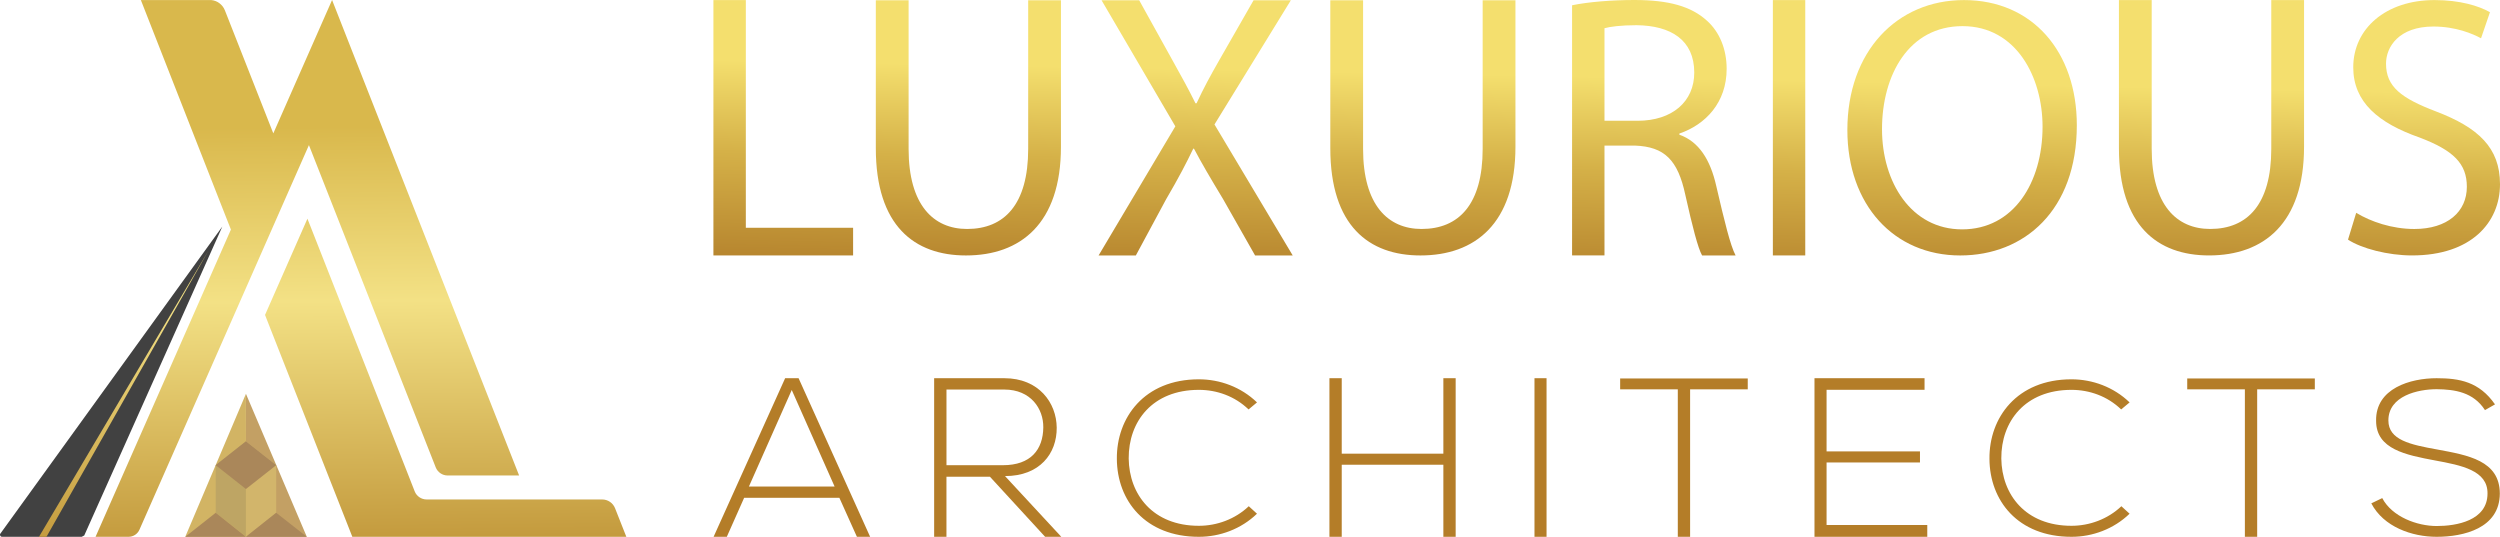 <?xml version="1.0" encoding="utf-8"?>
<!-- Generator: Adobe Illustrator 26.0.1, SVG Export Plug-In . SVG Version: 6.00 Build 0)  -->
<svg version="1.1" id="Layer_1" xmlns="http://www.w3.org/2000/svg" xmlns:xlink="http://www.w3.org/1999/xlink" x="0px" y="0px"
	 viewBox="0 0 1389.9 298.44" style="enable-background:new 0 0 1389.9 298.44;" xml:space="preserve">
<style type="text/css">
	.st0{fill:url(#SVGID_1_);}
	.st1{fill:url(#SVGID_00000097474570879055293940000000876429508115366786_);}
	.st2{fill:url(#SVGID_00000183218478934977097860000013227229503040086183_);}
	.st3{fill:url(#SVGID_00000028292676569771121470000007332994334012933521_);}
	.st4{fill:url(#SVGID_00000159460664920297287510000006738635864012191662_);}
	.st5{fill:url(#SVGID_00000051374812476452514200000001514444596317671552_);}
	.st6{fill:url(#SVGID_00000093868279674230846100000000967607522972374156_);}
	.st7{fill:url(#SVGID_00000136410950534303559690000000883396403045266576_);}
	.st8{fill:url(#SVGID_00000114771281585906195270000003872892236324145826_);}
	.st9{fill:#B47D28;}
	.st10{fill:#414141;}
	.st11{fill:url(#SVGID_00000148653728902217373520000015571217144119078808_);}
	.st12{fill:url(#XMLID_00000039133075201302168090000014613826537080603804_);}
	.st13{fill:url(#XMLID_00000182489110980084882050000009314705502182652547_);}
	.st14{fill:#301437;}
	.st15{fill:#C3A064;}
	.st16{fill:#D2B464;}
	.st17{fill:#BEA564;}
	.st18{fill:#D2B56B;}
	.st19{fill:#AA875A;}
</style>
<g>
	<g>
		<g>
			<linearGradient id="SVGID_1_" gradientUnits="userSpaceOnUse" x1="434.041" y1="146.342" x2="436.159" y2="34.107">
				<stop  offset="0" style="stop-color:#B5832D"/>
				<stop  offset="0.549" style="stop-color:#D5B148"/>
				<stop  offset="1" style="stop-color:#F4DF6E"/>
			</linearGradient>
			<polygon class="st0" points="396.63,0.04 414.65,0.04 414.65,126.63 474.29,126.63 474.29,142.01 396.63,142.01 			"/>
			
				<linearGradient id="SVGID_00000016759754601583884350000011925555596193669764_" gradientUnits="userSpaceOnUse" x1="536.372" y1="148.273" x2="538.49" y2="36.038">
				<stop  offset="0" style="stop-color:#B5832D"/>
				<stop  offset="0.549" style="stop-color:#D5B148"/>
				<stop  offset="1" style="stop-color:#F4DF6E"/>
			</linearGradient>
			<path style="fill:url(#SVGID_00000016759754601583884350000011925555596193669764_);" d="M571.63,0.15v82.63
				c0,30.86-13.25,44.52-33.97,44.52c-18.64,0-32.51-13.25-32.51-44.52V0.15h-18.23v82.22c0,43.29,21.54,59.65,50.12,59.65
				c30.24,0,52.81-17.61,52.81-60.48V0.15H571.63z"/>
			
				<linearGradient id="SVGID_00000182515479816560456910000004882730055584162736_" gradientUnits="userSpaceOnUse" x1="664.053" y1="150.682" x2="666.171" y2="38.447">
				<stop  offset="0" style="stop-color:#B5832D"/>
				<stop  offset="0.549" style="stop-color:#D5B148"/>
				<stop  offset="1" style="stop-color:#F4DF6E"/>
			</linearGradient>
			<path style="fill:url(#SVGID_00000182515479816560456910000004882730055584162736_);" d="M696.93,0.16l-19.05,33.26
				c-5.18,9.05-8.7,15.57-12.63,23.99h-0.62c-3.73-7.58-7.66-14.73-12.84-23.99L633.35,0.16h-20.92l41.01,70.08l-42.66,71.77h20.71
				l16.78-31.15c7.25-12.41,11.18-19.99,15.12-28.2h0.41c4.35,8.21,8.91,16,16.16,27.99l17.81,31.36h20.92l-43.49-72.82l42.45-69.03
				H696.93z"/>
			
				<linearGradient id="SVGID_00000142172136310750815660000002632558479878422719_" gradientUnits="userSpaceOnUse" x1="788.954" y1="153.038" x2="791.072" y2="40.803">
				<stop  offset="0" style="stop-color:#B5832D"/>
				<stop  offset="0.549" style="stop-color:#D5B148"/>
				<stop  offset="1" style="stop-color:#F4DF6E"/>
			</linearGradient>
			<path style="fill:url(#SVGID_00000142172136310750815660000002632558479878422719_);" d="M824.3,0.15v82.63
				c0,30.86-13.25,44.52-33.97,44.52c-18.64,0-32.51-13.25-32.51-44.52V0.15H739.6v82.22c0,43.29,21.54,59.65,50.12,59.65
				c30.24,0,52.81-17.61,52.81-60.48V0.15H824.3z"/>
			
				<linearGradient id="SVGID_00000032609383289955624220000003343151815585886363_" gradientUnits="userSpaceOnUse" x1="917.898" y1="155.471" x2="920.016" y2="43.236">
				<stop  offset="0" style="stop-color:#B5832D"/>
				<stop  offset="0.549" style="stop-color:#D5B148"/>
				<stop  offset="1" style="stop-color:#F4DF6E"/>
			</linearGradient>
			<path style="fill:url(#SVGID_00000032609383289955624220000003343151815585886363_);" d="M892.03,15.69
				c2.9-0.84,9.11-1.68,17.81-1.68c19.05,0.21,32.1,8.16,32.1,26.36c0,16.1-12.22,26.77-31.48,26.77h-18.43V15.69z M874.01,2.93
				v139.08h18.02V80.94h16.98c16.36,0.63,23.81,7.95,27.96,27.4c3.93,17.57,7.04,29.7,9.32,33.67h18.63
				c-2.89-5.44-6.21-19.03-10.77-38.69c-3.31-14.64-9.73-24.67-20.5-28.44v-0.63c14.7-5.02,26.3-17.36,26.3-35.98
				c0-10.88-3.93-20.5-10.97-26.77C940.28,3.56,927.85,0,908.59,0C896.17,0,883.12,1.05,874.01,2.93"/>
			
				<linearGradient id="SVGID_00000064343977253174539680000010918194197317895100_" gradientUnits="userSpaceOnUse" x1="993.025" y1="156.889" x2="995.143" y2="44.654">
				<stop  offset="0" style="stop-color:#B5832D"/>
				<stop  offset="0.549" style="stop-color:#D5B148"/>
				<stop  offset="1" style="stop-color:#F4DF6E"/>
			</linearGradient>
			
				<rect x="985.64" y="0.04" style="fill:url(#SVGID_00000064343977253174539680000010918194197317895100_);" width="18.01" height="141.97"/>
			
				<linearGradient id="SVGID_00000081638131281777490070000015865061702958055555_" gradientUnits="userSpaceOnUse" x1="1089.192" y1="158.703" x2="1091.31" y2="46.468">
				<stop  offset="0" style="stop-color:#B5832D"/>
				<stop  offset="0.549" style="stop-color:#D5B148"/>
				<stop  offset="1" style="stop-color:#F4DF6E"/>
			</linearGradient>
			<path style="fill:url(#SVGID_00000081638131281777490070000015865061702958055555_);" d="M1046.32,71.84
				c0-30.19,14.91-57.31,44.74-57.31c30.03,0,44.52,28.55,44.52,55.88c0,31.21-16.15,57.11-44.73,57.11
				C1062.47,127.52,1046.32,101.21,1046.32,71.84 M1027.06,72.25c0,41.61,25.89,69.77,62.75,69.77c35.62,0,64.82-25.09,64.82-72.42
				c0-40.79-24.65-69.56-62.75-69.56C1054.6,0.04,1027.06,28.6,1027.06,72.25"/>
			
				<linearGradient id="SVGID_00000047061687354452383720000011274736931809787570_" gradientUnits="userSpaceOnUse" x1="1227.242" y1="161.308" x2="1229.359" y2="49.073">
				<stop  offset="0" style="stop-color:#B5832D"/>
				<stop  offset="0.549" style="stop-color:#D5B148"/>
				<stop  offset="1" style="stop-color:#F4DF6E"/>
			</linearGradient>
			<path style="fill:url(#SVGID_00000047061687354452383720000011274736931809787570_);" d="M1262.74,0.05v82.69
				c0,30.88-13.25,44.55-33.97,44.55c-18.63,0-32.51-13.26-32.51-44.55V0.05h-18.22v82.27c0,43.31,21.54,59.69,50.11,59.69
				c30.24,0,52.81-17.62,52.81-60.51V0.05H1262.74z"/>
			
				<linearGradient id="SVGID_00000117646614678698903030000006272612587725908644_" gradientUnits="userSpaceOnUse" x1="1346.797" y1="163.564" x2="1348.915" y2="51.329">
				<stop  offset="0" style="stop-color:#B5832D"/>
				<stop  offset="0.549" style="stop-color:#D5B148"/>
				<stop  offset="1" style="stop-color:#F4DF6E"/>
			</linearGradient>
			<path style="fill:url(#SVGID_00000117646614678698903030000006272612587725908644_);" d="M1308.31,37.43
				c0,19.4,14.08,31.05,36.86,39.02c18.85,7.15,26.3,14.5,26.3,27.37c0,13.89-10.77,23.49-29.21,23.49
				c-12.42,0-24.23-4.09-32.31-8.99l-4.55,14.91c7.46,4.9,22.16,8.78,35.62,8.78c32.94,0,48.88-18.38,48.88-39.62
				c0-20.23-12.01-31.46-35.62-40.45c-19.26-7.35-27.75-13.69-27.75-26.56c0-9.39,7.25-20.63,26.31-20.63
				c12.63,0,21.95,4.08,26.51,6.53l4.97-14.5c-6.21-3.48-16.56-6.74-30.86-6.74C1326.32,0.05,1308.31,15.99,1308.31,37.43"/>
		</g>
		<g>
			<path class="st9" d="M440.18,216.82L464,270.48h-47.63L440.18,216.82z M436.51,210.27l-39.78,88.17h7.35l9.63-21.67h52.95
				l9.75,21.67h7.35l-39.78-88.17H436.51z"/>
			<path class="st9" d="M526.19,216.57h32.18c14.69,0,21.79,10.71,21.66,21.03c-0.13,12.35-6.97,21.03-22.42,21.03h-31.41V216.57z
				 M519.35,210.27v88.17h6.84v-33.38h24.19l30.66,33.38h8.99l-31.29-33.76c19.38,0,28.88-12.59,28.75-26.95
				c-0.13-13.73-9.88-27.46-29.13-27.46H519.35z"/>
			<path class="st9" d="M620.93,255.15c0.13,23.11,15.71,43.29,45.6,43.29c11.65,0,23.44-4.28,32.3-12.84l-4.56-4.16
				c-7.6,7.21-17.74,10.88-27.74,10.88c-25.59,0-38.76-17.37-39.02-37.42c-0.13-20.55,13.18-38.16,39.02-38.16
				c10.01,0,20.02,3.55,27.62,10.89l4.69-3.91c-8.86-8.56-20.65-12.84-32.3-12.84C636.13,210.88,620.68,232.28,620.93,255.15"/>
			<polygon class="st9" points="802.45,210.27 802.45,252.22 745.95,252.22 745.95,210.27 739.11,210.27 739.11,298.44 
				745.95,298.44 745.95,258.39 802.45,258.39 802.45,298.44 809.29,298.44 809.29,210.27 			"/>
			<rect x="853.11" y="210.27" class="st9" width="6.71" height="88.17"/>
			<polygon class="st9" points="900.74,210.4 900.74,216.45 932.79,216.45 932.79,298.44 939.63,298.44 939.63,216.45 
				971.68,216.45 971.68,210.4 			"/>
			<polygon class="st9" points="1008.78,210.27 1008.78,298.44 1071.49,298.44 1071.49,291.89 1015.5,291.89 1015.5,257.13 
				1067.43,257.13 1067.43,250.96 1015.5,250.96 1015.5,216.7 1069.97,216.7 1069.97,210.27 			"/>
			<path class="st9" d="M1106.06,255.15c0.13,23.11,15.71,43.29,45.6,43.29c11.66,0,23.44-4.28,32.3-12.84l-4.56-4.16
				c-7.6,7.21-17.74,10.88-27.74,10.88c-25.59,0-38.76-17.37-39.01-37.42c-0.13-20.55,13.17-38.16,39.01-38.16
				c10.01,0,20.02,3.55,27.62,10.89l4.69-3.91c-8.87-8.56-20.65-12.84-32.3-12.84C1121.26,210.88,1105.81,232.28,1106.06,255.15"/>
			<polygon class="st9" points="1216.01,210.4 1216.01,216.45 1248.06,216.45 1248.06,298.44 1254.9,298.44 1254.9,216.45 
				1286.95,216.45 1286.95,210.4 			"/>
			<path class="st9" d="M1321.02,233.99c0,15.78,16.59,18.96,32.81,22.01c14.57,2.69,29.26,5.5,29.13,18.35
				c0,15.16-17.35,18.1-28.25,18.1s-24.83-5.13-30.28-15.53l-6.08,2.93c6.84,13.09,22.55,18.59,36.36,18.59
				c14.82,0,34.96-4.65,35.09-23.97c0-18.47-17.74-21.4-34.84-24.58c-14.95-2.69-27.11-5.26-27.11-16.14
				c0-13.7,16.47-17.37,26.85-17.37c10.01,0.12,20.39,1.59,26.85,11.62l5.57-3.18c-8.74-12.6-19.76-14.55-32.43-14.55
				C1340.14,210.26,1320.64,215.89,1321.02,233.99"/>
		</g>
	</g>
	<g>
		<path id="XMLID_18_" class="st10" d="M46.84,297.7l76.77-171.75L0.21,296.66c-0.54,0.74-0.01,1.78,0.91,1.78h14.91h29.4"/>
		<g>
			
				<linearGradient id="SVGID_00000070837105012890034800000004205311311556914876_" gradientUnits="userSpaceOnUse" x1="248.422" y1="309.263" x2="246.304" y2="69.969">
				<stop  offset="0" style="stop-color:#C09538"/>
				<stop  offset="0.595" style="stop-color:#F3E185"/>
				<stop  offset="1" style="stop-color:#D9B84C"/>
			</linearGradient>
			<path style="fill:url(#SVGID_00000070837105012890034800000004205311311556914876_);" d="M348.22,298.44H195.88l-8.17-20.76
				l-5.55-14.08L174,242.84l-16.55-42.04l-7.61-19.35l-2.49-6.36l23.57-53.5l2.51,6.36l18.97,48.23l26.23,66.66l8.17,20.76
				l3.75,9.57c1.06,2.72,3.71,4.51,6.64,4.51h97.6c3.16,0,6.01,1.94,7.17,4.9L348.22,298.44z"/>
			
				<linearGradient id="XMLID_00000173131908181768015430000013315034060720681637_" gradientUnits="userSpaceOnUse" x1="171.127" y1="309.947" x2="169.01" y2="70.653">
				<stop  offset="0" style="stop-color:#C09538"/>
				<stop  offset="0.595" style="stop-color:#F3E185"/>
				<stop  offset="1" style="stop-color:#D9B84C"/>
			</linearGradient>
			<path id="XMLID_93_" style="fill:url(#XMLID_00000173131908181768015430000013315034060720681637_);" d="M161.05,53.49
				l-9.1,20.67l-6.11-15.54L125.01,5.71c-1.25-3.17-4.3-5.43-7.72-5.69H78.31l43.96,112.08l6.11,15.54L70.1,259.9l-2.05,4.65
				l-14.93,33.89h18.35c2.62,0,5-1.54,6.05-3.94l15.25-34.6l8.17-18.53l38.13-86.53l23.56-53.49l9.12-20.67l34.13,86.73l29.97,76.19
				l6.39,16.23c1.07,2.73,3.71,4.52,6.64,4.52h39.73l-8.17-20.75l-39.66-100.8l-45.48-115.6L184.62,0L161.05,53.49z"/>
			
				<linearGradient id="XMLID_00000014600089822674534040000005234413912663491759_" gradientUnits="userSpaceOnUse" x1="69.636" y1="310.846" x2="67.519" y2="71.552">
				<stop  offset="0" style="stop-color:#C09538"/>
				<stop  offset="0.595" style="stop-color:#F3E185"/>
				<stop  offset="1" style="stop-color:#D9B84C"/>
			</linearGradient>
			<polygon id="XMLID_17_" style="fill:url(#XMLID_00000014600089822674534040000005234413912663491759_);" points="115.98,139.17 
				21.67,298.44 25.84,298.44 			"/>
		</g>
		<g>
			<polygon id="XMLID_14_" class="st15" points="136.73,218.94 170.57,298.43 136.73,298.43 			"/>
			<polyline id="XMLID_8_" class="st16" points="136.73,218.94 103,298.43 136.83,298.43 			"/>
			<polyline id="XMLID_7_" class="st17" points="136.73,245.35 119.92,258.6 119.92,285.08 136.73,298.33 			"/>
			<polyline id="XMLID_6_" class="st18" points="136.73,298.44 153.55,285.08 153.55,258.6 136.73,245.35 			"/>
			<polygon id="XMLID_5_" class="st19" points="119.92,258.6 119.92,258.63 136.73,271.88 153.55,258.63 153.55,258.6 
				136.73,245.35 			"/>
			<polyline id="XMLID_2_" class="st19" points="103,298.43 119.92,285.08 136.73,298.43 153.55,285.08 170.57,298.43 			"/>
		</g>
	</g>
</g>
</svg>
